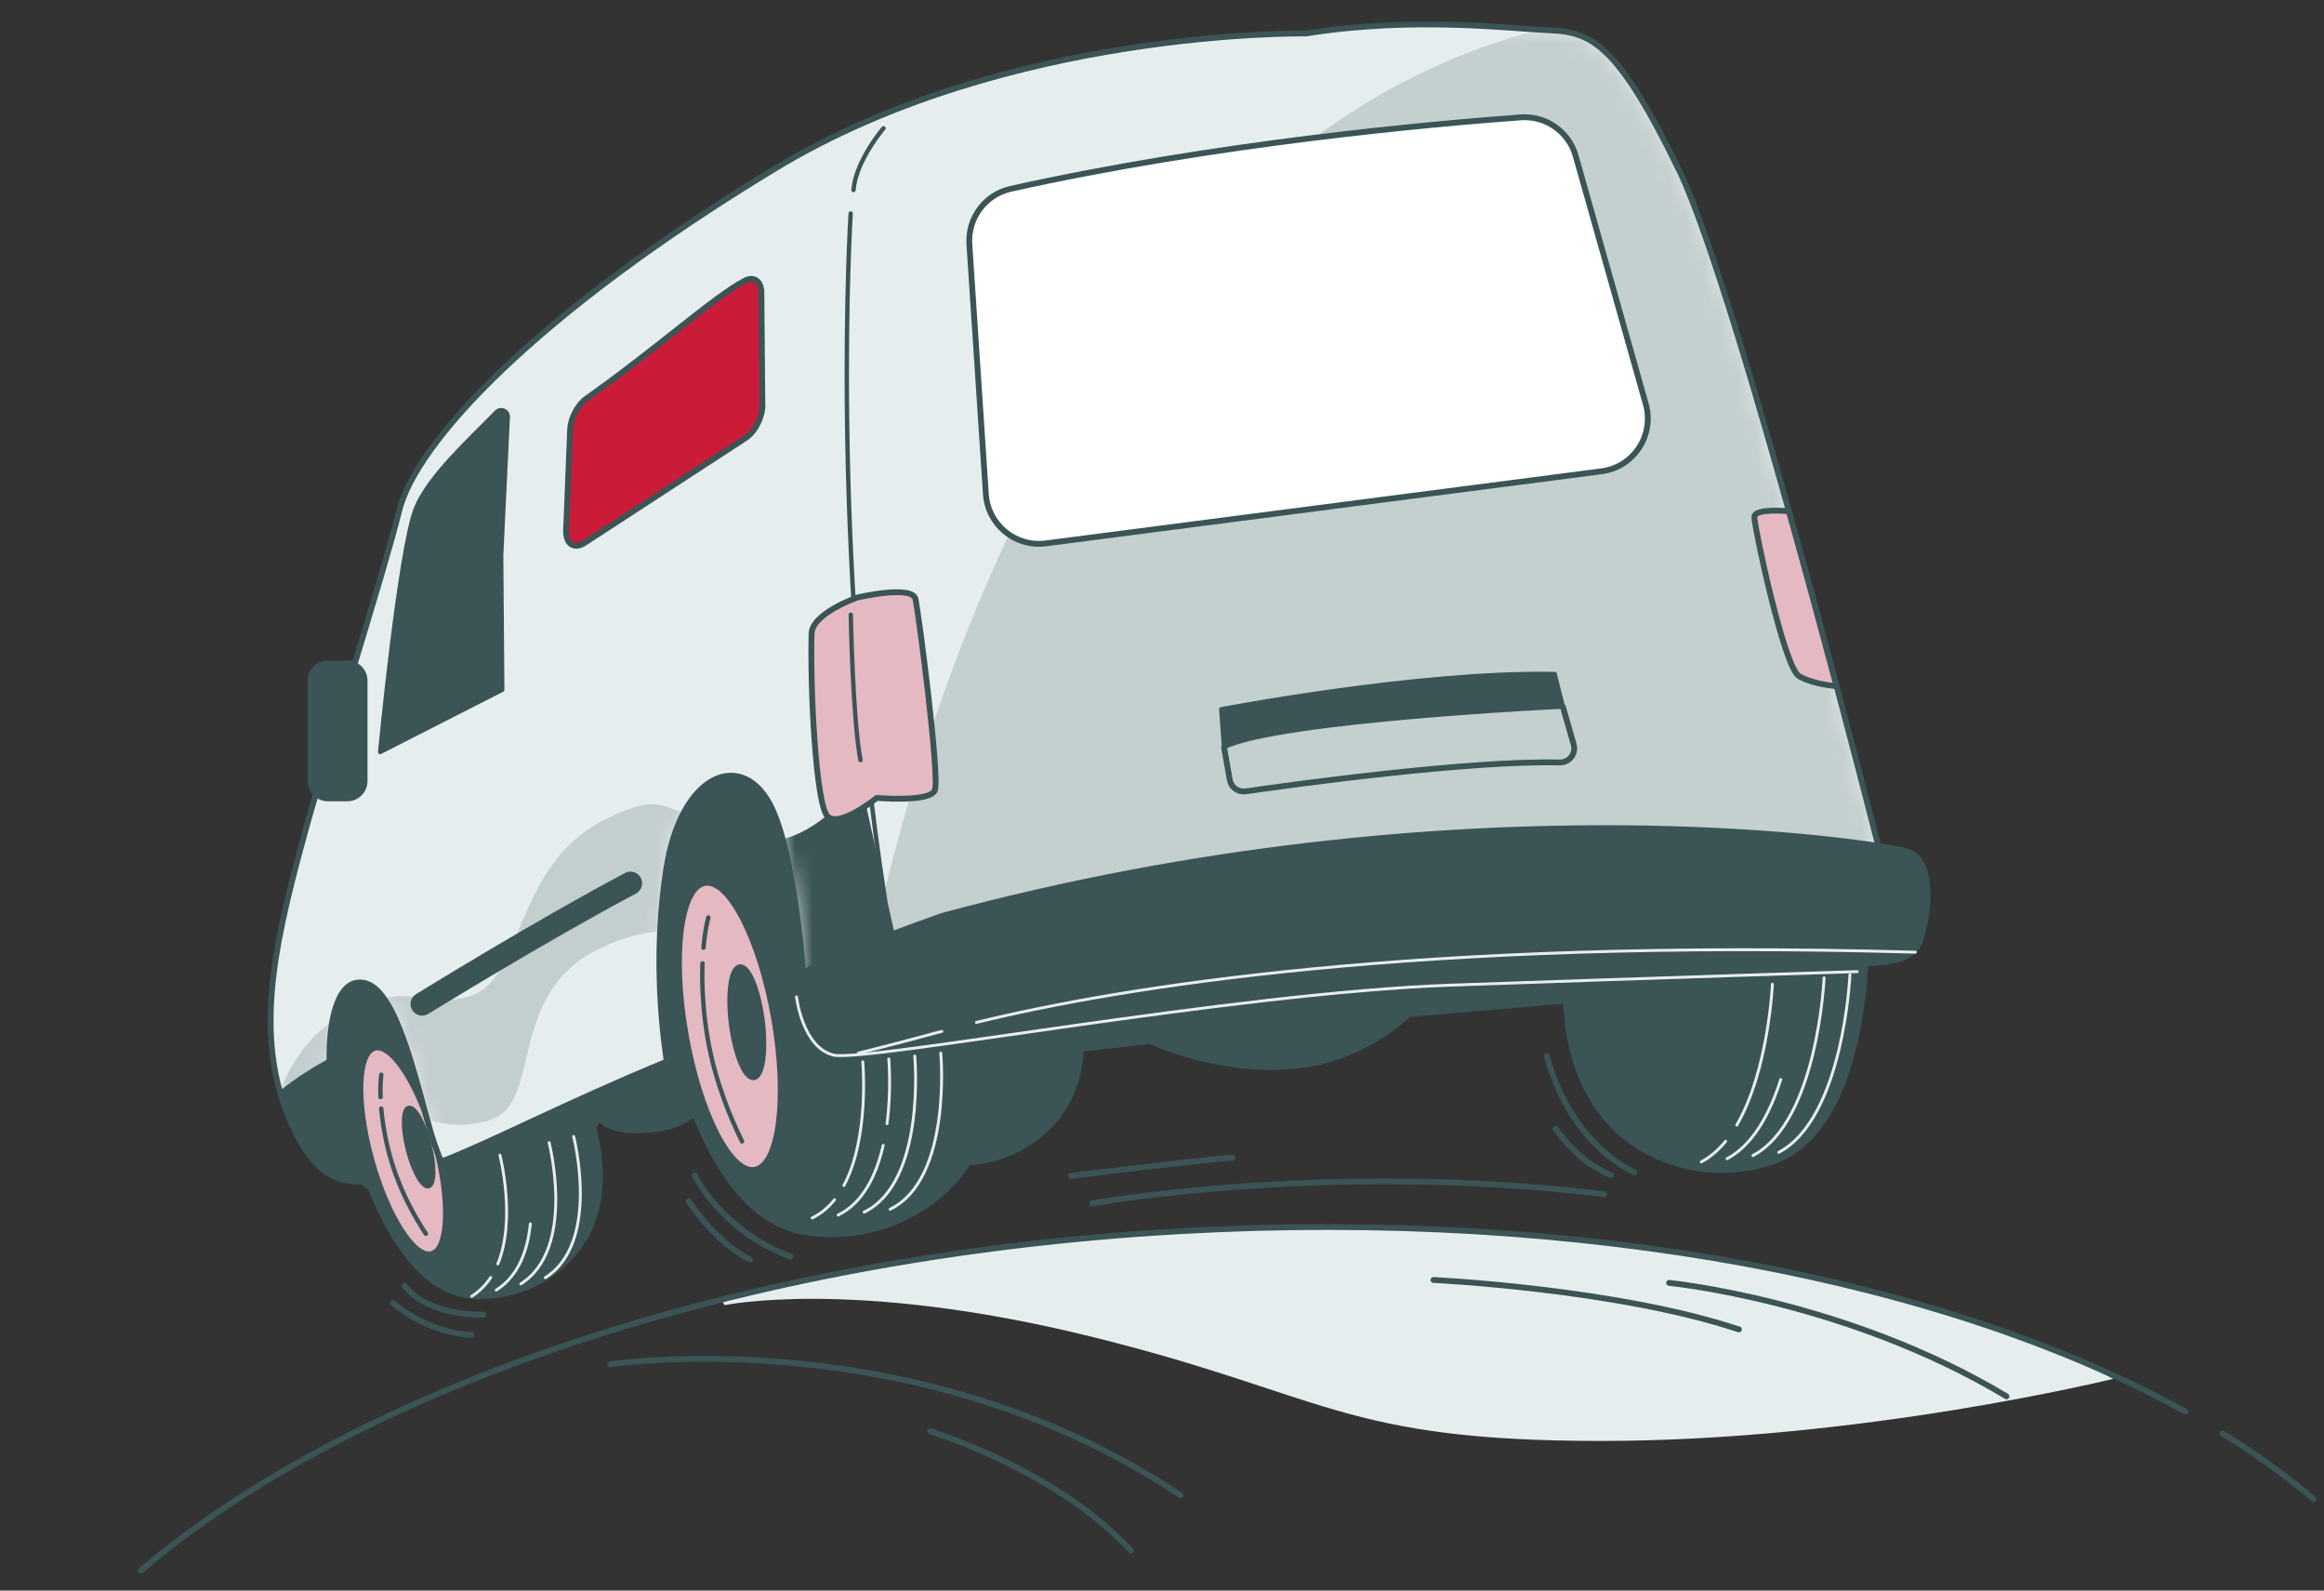 <svg xmlns="http://www.w3.org/2000/svg" width="133" height="91" viewBox="0 0 133 91" fill="none"><rect x="0" y="0" width="133" height="91" fill="#333333" stroke="none"/><path d="M102.46 43.344V43.324C99.743 42.422 95.575 42.728 94.956 43.098C94.28 43.504 93.747 44.113 93.275 44.749C91.956 46.513 90.841 48.984 90.185 51.641L60.637 54.387C59.552 52.037 57.911 49.929 56.263 48.657C55.777 48.285 55.254 47.938 54.665 47.775C54.538 47.742 54.258 47.752 53.892 47.798C52.82 44.696 51.302 41.699 49.404 41.51C45.399 41.11 38.438 42.445 36.533 46.324C34.632 50.199 34.036 59.874 34.036 59.874L32.698 61.209C31.629 59.191 30.184 57.42 28.729 56.298C28.243 55.925 27.721 55.579 27.131 55.416C26.798 55.326 25.473 55.529 24.072 55.985C24.015 55.932 23.962 55.882 23.902 55.832C22.58 54.714 19.84 54.104 18.315 56.951C16.79 59.794 18.622 65.177 19.534 66.396C20.266 67.375 20.935 67.828 21.169 67.971C22.244 70.641 24.151 74.03 27.121 74.187C29.166 74.293 31.173 73.514 32.591 72.036C34.512 70.028 34.719 67.232 33.993 64.488L34.303 64.036C34.303 64.036 34.992 65.018 37.648 64.618C38.677 64.465 39.323 64.119 39.733 63.753C40.974 66.912 42.972 70.072 46.155 70.551C48.908 70.967 51.735 70.178 53.846 68.36C54.478 67.814 55.001 67.205 55.427 66.546C57.198 66.446 58.886 65.687 60.121 64.395C61.287 63.177 61.823 61.662 61.899 60.05L65.831 59.591C65.831 59.591 69.37 61.336 73.695 61.062C78.016 60.789 80.613 58.059 80.613 58.059L89.573 57.294C89.726 60.766 90.971 63.949 93.897 65.707C96.161 67.065 98.921 67.348 101.421 66.509C105.553 65.121 106.535 58.985 106.798 55.253C107.221 49.283 105.313 44.206 102.457 43.347L102.46 43.344Z" fill="#3B5456" stroke="#3B5456" stroke-width="0.25" stroke-linecap="round" stroke-linejoin="round"></path><path d="M47.76 68.64C47.41 69.076 46.987 69.436 46.478 69.682" stroke="#E6EDEE" stroke-width="0.166" stroke-linecap="round" stroke-linejoin="round"></path><path d="M49.375 60.749C49.375 60.749 49.771 65.071 48.296 67.824" stroke="#E6EDEE" stroke-width="0.166" stroke-linecap="round" stroke-linejoin="round"></path><path d="M50.543 65.53C50.164 67.195 49.415 68.81 47.966 69.516" stroke="#E6EDEE" stroke-width="0.166" stroke-linecap="round" stroke-linejoin="round"></path><path d="M52.351 60.416C52.351 60.416 53.014 67.615 49.455 69.349" stroke="#E6EDEE" stroke-width="0.166" stroke-linecap="round" stroke-linejoin="round"></path><path d="M53.839 60.25C53.839 60.25 54.502 67.448 50.943 69.183" stroke="#E6EDEE" stroke-width="0.166" stroke-linecap="round" stroke-linejoin="round"></path><path d="M98.758 65.294C98.355 65.787 97.893 66.196 97.36 66.476" stroke="#E6EDEE" stroke-width="0.166" stroke-linecap="round" stroke-linejoin="round"></path><path d="M101.432 56.312C101.432 56.312 101.219 61.236 99.394 64.368" stroke="#E6EDEE" stroke-width="0.166" stroke-linecap="round" stroke-linejoin="round"></path><path d="M101.911 61.762C101.308 63.656 100.353 65.494 98.838 66.293" stroke="#E6EDEE" stroke-width="0.166" stroke-linecap="round" stroke-linejoin="round"></path><path d="M104.391 55.945C104.391 55.945 104.035 64.149 100.316 66.113" stroke="#E6EDEE" stroke-width="0.166" stroke-linecap="round" stroke-linejoin="round"></path><path d="M105.87 55.762C105.87 55.762 105.514 63.966 101.795 65.93" stroke="#E6EDEE" stroke-width="0.166" stroke-linecap="round" stroke-linejoin="round"></path><path d="M28.084 73.088C27.804 73.511 27.445 73.88 26.992 74.167" stroke="#E6EDEE" stroke-width="0.166" stroke-linecap="round" stroke-linejoin="round"></path><path d="M28.61 66.09C28.61 66.09 29.549 69.739 28.49 72.312" stroke="#E6EDEE" stroke-width="0.166" stroke-linecap="round" stroke-linejoin="round"></path><path d="M30.351 70.018C30.204 71.5 29.695 72.995 28.397 73.81" stroke="#E6EDEE" stroke-width="0.166" stroke-linecap="round" stroke-linejoin="round"></path><path d="M31.423 65.374C31.423 65.374 32.988 71.45 29.805 73.454" stroke="#E6EDEE" stroke-width="0.166" stroke-linecap="round" stroke-linejoin="round"></path><path d="M32.828 65.018C32.828 65.018 34.393 71.094 31.21 73.098" stroke="#E6EDEE" stroke-width="0.166" stroke-linecap="round" stroke-linejoin="round"></path><path d="M44.304 58.279C45.096 62.814 44.6 66.686 43.202 66.929C41.8 67.172 40.026 63.696 39.233 59.165C38.441 54.63 38.937 50.758 40.336 50.515C41.737 50.272 43.512 53.748 44.304 58.279Z" fill="#E4B9C1" stroke="#3B5456" stroke-width="0.333" stroke-linecap="round" stroke-linejoin="round"></path><path d="M43.598 58.376C43.818 60.114 43.615 61.572 43.139 61.632C42.666 61.692 42.103 60.333 41.88 58.595C41.661 56.858 41.864 55.399 42.34 55.339C42.813 55.279 43.375 56.638 43.598 58.376Z" fill="#3B5456" stroke="#3B5456" stroke-width="0.333" stroke-linecap="round" stroke-linejoin="round"></path><path d="M40.259 54.224C40.319 53.535 40.419 52.946 40.535 52.493" stroke="#3B5456" stroke-width="0.25" stroke-linecap="round" stroke-linejoin="round"></path><path d="M42.466 65.301C41.807 63.966 40.928 61.878 40.508 59.464C40.232 57.88 40.159 56.381 40.202 55.12" stroke="#3B5456" stroke-width="0.25" stroke-linecap="round" stroke-linejoin="round"></path><path d="M24.709 71.747C25.715 71.468 25.799 68.601 24.896 65.342C23.993 62.083 22.445 59.668 21.438 59.947C20.432 60.226 20.348 63.093 21.251 66.352C22.154 69.611 23.702 72.026 24.709 71.747Z" fill="#E4B9C1" stroke="#3B5456" stroke-width="0.333" stroke-linecap="round" stroke-linejoin="round"></path><path d="M24.568 65.471C24.884 66.709 24.868 67.781 24.528 67.868C24.192 67.954 23.659 67.019 23.346 65.784C23.03 64.545 23.046 63.473 23.386 63.386C23.726 63.3 24.255 64.235 24.568 65.471Z" fill="#3B5456" stroke="#3B5456" stroke-width="0.25" stroke-linecap="round" stroke-linejoin="round"></path><path d="M21.778 62.767C21.761 62.261 21.778 61.828 21.821 61.489" stroke="#3B5456" stroke-width="0.25" stroke-linecap="round" stroke-linejoin="round"></path><path d="M24.372 70.588C23.776 69.682 22.95 68.247 22.43 66.539C22.087 65.417 21.898 64.338 21.818 63.423" stroke="#3B5456" stroke-width="0.25" stroke-linecap="round" stroke-linejoin="round"></path><path d="M96.078 9.714C92.569 2.473 91.054 1.844 88.72 1.737C86.386 1.631 80.873 0.932 74.737 1.917C74.737 1.917 57.608 1.618 44.361 9.641C30.524 18.021 23.796 25.382 22.85 29.198C21.908 33.013 18.692 42.954 17.17 48.654C15.645 54.354 14.603 59.374 16.551 63.989C17.726 66.779 18.978 67.618 20.586 67.604C20.37 67.218 20.15 66.769 19.937 66.236C18.342 62.278 18.535 56.614 20.356 56.235C22.177 55.855 23.273 59.661 24.372 63.796C24.731 65.147 25.024 65.963 25.257 66.456C27.984 65.427 32.352 63.123 38.158 60.736C37.792 58.216 37.442 54.271 38.121 49.776C38.98 44.093 42.613 42.838 44.197 46.297C45.503 49.15 45.992 55.526 46.122 57.676C48.456 56.874 50.403 56.338 51.605 56.272C51.605 56.272 71.478 51.784 86.12 51.424C100.766 51.064 108.084 50.715 108.084 50.715C108.084 50.715 99.591 16.956 96.082 9.714H96.078Z" fill="#E6EDEE"></path><mask id="mask0_5721_3008" style="mask-type:luminance" maskUnits="userSpaceOnUse" x="15" y="1" width="94" height="67"><path d="M96.078 9.714C92.569 2.473 91.054 1.844 88.72 1.737C86.386 1.631 80.873 0.932 74.737 1.917C74.737 1.917 57.608 1.618 44.361 9.641C30.524 18.021 23.796 25.382 22.85 29.198C21.908 33.013 18.692 42.954 17.17 48.654C15.645 54.354 14.603 59.374 16.551 63.989C17.726 66.779 18.978 67.618 20.586 67.604C20.37 67.218 20.15 66.769 19.937 66.236C18.342 62.278 18.535 56.614 20.356 56.235C22.177 55.855 23.273 59.661 24.372 63.796C24.731 65.147 25.024 65.963 25.257 66.456C27.984 65.427 32.352 63.123 38.158 60.736C37.792 58.216 37.442 54.271 38.121 49.776C38.98 44.093 42.613 42.838 44.197 46.297C45.503 49.15 45.992 55.526 46.122 57.676C48.456 56.874 50.403 56.338 51.605 56.272C51.605 56.272 71.478 51.784 86.12 51.424C100.766 51.064 108.084 50.715 108.084 50.715C108.084 50.715 99.591 16.956 96.082 9.714H96.078Z" fill="white"></path></mask><g mask="url(#mask0_5721_3008)"><path d="M49.252 44.666C49.252 44.666 47.237 47.422 44.787 48.011C45.653 51.188 46.009 55.889 46.115 57.676C48.196 56.961 49.964 56.461 51.176 56.312C51.352 55.273 51.459 54.61 51.459 54.61L49.248 44.666H49.252Z" fill="#3B5456"></path><path opacity="0.2" d="M24.458 64.112C25.383 64.205 25.999 64.601 27.88 64.132C31.196 63.303 28.816 56.881 34.343 54.254C35.668 53.624 36.793 53.348 37.778 53.288C37.832 52.17 37.938 50.994 38.121 49.776C38.324 48.431 38.684 47.336 39.133 46.49C37.625 46.024 37.352 45.584 34.782 46.806C29.259 49.43 30.084 56.198 26.772 57.027C24.131 57.686 23.985 56.631 21.974 57.124C22.913 58.449 23.642 61.049 24.375 63.796C24.404 63.906 24.431 64.009 24.461 64.112H24.458Z" fill="#3B5456"></path><g style="mix-blend-mode:multiply"><path opacity="0.2" d="M19.021 58.419C17.473 59.488 16.551 61.076 16.015 62.431C16.161 62.957 16.334 63.476 16.551 63.989C17.726 66.779 18.978 67.618 20.586 67.605C20.369 67.218 20.15 66.769 19.937 66.236C18.921 63.722 18.632 60.516 19.021 58.419Z" fill="#3B5456"></path></g><g style="mix-blend-mode:multiply" opacity="0.2"><path d="M88.72 1.737C88.541 1.727 88.334 1.717 88.118 1.701C63.837 7.913 53.959 37.178 50.56 51.281C50.743 52.682 50.943 54.061 51.159 55.399C51.572 55.319 51.286 56.291 51.602 56.271C51.602 56.271 71.475 51.783 86.117 51.424C100.762 51.064 108.08 50.715 108.08 50.715C108.08 50.715 99.587 16.956 96.078 9.714C92.569 2.473 91.054 1.844 88.72 1.737Z" fill="#3B5456"></path></g></g><path d="M96.078 9.714C92.569 2.473 91.054 1.844 88.72 1.737C86.386 1.631 80.873 0.932 74.737 1.917C74.737 1.917 57.608 1.618 44.361 9.641C30.524 18.021 23.796 25.382 22.85 29.198C21.908 33.013 18.692 42.954 17.17 48.654C15.645 54.354 14.603 59.374 16.551 63.989C17.726 66.779 18.978 67.618 20.586 67.604C20.37 67.218 20.15 66.769 19.937 66.236C18.342 62.278 18.535 56.614 20.356 56.235C22.177 55.855 23.273 59.661 24.372 63.796C24.731 65.147 25.024 65.963 25.257 66.456C27.984 65.427 32.352 63.123 38.158 60.736C37.792 58.216 37.442 54.271 38.121 49.776C38.98 44.093 42.613 42.838 44.197 46.297C45.503 49.15 45.992 55.526 46.122 57.676C48.456 56.874 50.403 56.338 51.605 56.272C51.605 56.272 71.478 51.784 86.12 51.424C100.766 51.064 108.084 50.715 108.084 50.715C108.084 50.715 99.591 16.956 96.082 9.714H96.078Z" stroke="#3B5456" stroke-width="0.333" stroke-linecap="round" stroke-linejoin="round"></path><path d="M18.855 60.69C18.246 61.022 16.98 61.755 16.048 62.557C16.188 63.04 16.348 63.516 16.548 63.989C17.723 66.779 18.975 67.618 20.583 67.604C20.366 67.218 20.147 66.769 19.933 66.236C19.241 64.518 18.885 62.477 18.855 60.69Z" fill="#3B5456" stroke="#3B5456" stroke-width="0.25" stroke-linecap="round" stroke-linejoin="round"></path><path d="M24.162 57.94C23.985 57.94 23.812 57.846 23.722 57.68C23.592 57.437 23.679 57.134 23.922 57.004C24.002 56.961 30.48 52.946 35.847 50.092C36.09 49.962 36.393 50.056 36.523 50.299C36.653 50.542 36.56 50.845 36.317 50.975C30.953 53.825 24.481 57.836 24.398 57.88C24.321 57.919 24.241 57.94 24.162 57.94Z" fill="#3B5456" stroke="#3B5456" stroke-width="0.333" stroke-miterlimit="10"></path><path d="M32.628 24.566L32.398 30.283C32.348 31.062 32.801 31.438 33.387 31.105L42.589 25.112C43.219 24.753 43.711 23.747 43.628 22.995L43.572 16.619C43.508 16.04 43.112 15.804 42.629 16.057C40.901 16.952 37.555 19.982 33.56 22.802C33.061 23.155 32.665 23.904 32.625 24.57L32.628 24.566Z" fill="#CA1C39" stroke="#3B5456" stroke-width="0.333" stroke-linecap="round" stroke-linejoin="round"></path><path d="M55.474 13.95L56.419 28.249C56.522 29.993 58.071 31.295 59.805 31.095L91.607 26.97C93.471 26.757 94.696 24.923 94.187 23.118L90.175 8.922C89.782 7.531 88.467 6.608 87.026 6.715C81.872 7.091 69.51 8.203 57.844 10.803C56.389 11.126 55.387 12.465 55.474 13.953V13.95Z" fill="white" stroke="#3B5456" stroke-width="0.333" stroke-linecap="round" stroke-linejoin="round"></path><path d="M69.893 40.581C69.893 40.581 81.216 38.41 88.973 38.563L89.439 40.424C89.439 40.424 73.153 41.2 70.049 42.751L69.893 40.581Z" fill="#3B5456" stroke="#3B5456" stroke-width="0.25" stroke-linecap="round" stroke-linejoin="round"></path><path d="M70.05 42.751L70.379 44.615C70.456 45.045 70.855 45.338 71.288 45.275C74.128 44.865 84.096 43.5 89.256 43.623C89.802 43.637 90.209 43.121 90.059 42.594L89.439 40.424" stroke="#3B5456" stroke-width="0.333" stroke-linecap="round" stroke-linejoin="round"></path><path d="M28.743 39.459L28.68 31.768L29.059 23.861C29.076 23.515 28.656 23.335 28.416 23.581C26.988 25.046 24.535 27.263 23.809 29.081C22.866 31.435 21.755 43.024 21.755 43.024L28.743 39.462V39.459Z" fill="#3B5456" stroke="#3B5456" stroke-width="0.25" stroke-linecap="round" stroke-linejoin="round"></path><path d="M19.877 37.914H18.762C18.194 37.914 17.733 38.374 17.733 38.942V44.689C17.733 45.257 18.194 45.718 18.762 45.718H19.877C20.445 45.718 20.906 45.257 20.906 44.689V38.942C20.906 38.374 20.445 37.914 19.877 37.914Z" fill="#3B5456" stroke="#3B5456" stroke-width="0.25" stroke-linecap="round" stroke-linejoin="round"></path><path d="M53.836 52.386C53.836 52.386 46.738 54.893 46.089 55.576C45.439 56.258 45.506 58.922 47.034 60.214C48.566 61.509 59.482 58.575 67.286 57.717C75.09 56.858 92.213 55.602 99.198 55.263C106.183 54.923 109.369 55.846 109.981 53.665C110.594 51.484 110.537 49.154 109.192 48.688C107.847 48.221 83.607 44.323 53.833 52.383L53.836 52.386Z" fill="#3B5456" stroke="#3B5456" stroke-width="0.25" stroke-linecap="round" stroke-linejoin="round"></path><path d="M45.582 57.031C45.582 57.031 45.915 59.917 47.69 60.36C49.464 60.803 70.552 56.807 82.98 56.365C95.409 55.922 106.286 55.589 106.286 55.589" stroke="#E6EDEE" stroke-width="0.166" stroke-linecap="round" stroke-linejoin="round"></path><path d="M55.88 58.495C64.124 56.485 81.08 53.671 109.615 54.477" stroke="#E6EDEE" stroke-width="0.166" stroke-linecap="round" stroke-linejoin="round"></path><path d="M49.125 60.25C49.125 60.25 51.016 59.791 53.899 59.005" stroke="#E6EDEE" stroke-width="0.166" stroke-linecap="round" stroke-linejoin="round"></path><path d="M50.863 60.583C50.863 60.583 51.023 62.321 50.763 64.292" stroke="#E6EDEE" stroke-width="0.166" stroke-linecap="round" stroke-linejoin="round"></path><path d="M50.56 7.341C50.56 7.341 48.972 9.202 48.845 10.87" stroke="#3B5456" stroke-width="0.25" stroke-linecap="round" stroke-linejoin="round"></path><path d="M48.682 12.218C48.682 12.218 47.487 31.232 50.65 51.467" stroke="#3B5456" stroke-width="0.25" stroke-linecap="round" stroke-linejoin="round"></path><path d="M49.058 34.188C49.058 34.188 46.478 35.087 46.445 36.252C46.358 39.385 46.688 46.071 47.37 46.72C48.053 47.369 50.174 45.651 50.174 45.651C50.174 45.651 53.177 45.911 53.493 45.235C53.809 44.562 52.577 35.1 52.391 34.272C52.204 33.443 49.058 34.188 49.058 34.188Z" fill="#E4B9C1" stroke="#3B5456" stroke-width="0.333" stroke-linecap="round" stroke-linejoin="round"></path><path d="M102.953 38.686C103.559 39.029 104.418 39.196 105.101 39.255C104.275 36.153 103.339 32.697 102.374 29.247C101.502 29.184 100.386 29.184 100.4 29.59C100.416 30.256 102.111 38.207 102.956 38.686H102.953Z" fill="#E4B9C1" stroke="#3B5456" stroke-width="0.333" stroke-linecap="round" stroke-linejoin="round"></path><path d="M48.689 35.167C48.689 35.167 48.799 41.16 49.245 43.49" stroke="#3B5456" stroke-width="0.25" stroke-linecap="round" stroke-linejoin="round"></path><path d="M62.515 68.846C62.515 68.846 76.112 66.406 91.8 68.324" stroke="#3B5456" stroke-width="0.333" stroke-linecap="round" stroke-linejoin="round"></path><path d="M61.297 67.278C61.297 67.278 68.269 66.406 70.536 66.233" stroke="#3B5456" stroke-width="0.333" stroke-linecap="round" stroke-linejoin="round"></path><path d="M39.756 67.238C39.756 67.238 41.254 70.401 45.249 71.899" stroke="#3B5456" stroke-width="0.333" stroke-linecap="round" stroke-linejoin="round"></path><path d="M39.423 68.737C39.423 68.737 40.922 71.067 42.919 72.066" stroke="#3B5456" stroke-width="0.333" stroke-linecap="round" stroke-linejoin="round"></path><path d="M88.531 60.413C88.531 60.413 89.529 65.074 93.525 67.072" stroke="#3B5456" stroke-width="0.333" stroke-linecap="round" stroke-linejoin="round"></path><path d="M89.03 64.575C89.03 64.575 90.195 66.406 92.193 67.238" stroke="#3B5456" stroke-width="0.333" stroke-linecap="round" stroke-linejoin="round"></path><path d="M23.163 73.554C23.163 73.554 24.162 75.219 27.657 75.219" stroke="#3B5456" stroke-width="0.333" stroke-linecap="round" stroke-linejoin="round"></path><path d="M22.497 74.553C22.497 74.553 24.328 76.217 26.992 76.384" stroke="#3B5456" stroke-width="0.333" stroke-linecap="round" stroke-linejoin="round"></path><path d="M67.503 70.441C58.187 70.97 49.341 72.335 41.271 74.363L41.477 74.672C41.477 74.672 48.802 73.118 62.342 76.447C75.882 79.776 76.768 82.44 91.64 82.44C106.512 82.44 120.938 78.887 120.938 78.887C120.938 78.887 120.266 78.514 119.134 77.889C105.8 72.242 87.502 69.306 67.506 70.441H67.503Z" fill="#E6EDEE"></path><path d="M34.928 78.058C34.928 78.058 52.407 75.395 67.556 85.549" stroke="#3B5456" stroke-width="0.333" stroke-linecap="round" stroke-linejoin="round"></path><path d="M53.239 81.887C53.239 81.887 60.398 84.051 64.726 88.712" stroke="#3B5456" stroke-width="0.333" stroke-linecap="round" stroke-linejoin="round"></path><path d="M95.522 73.397C95.522 73.397 105.676 74.396 114.832 79.89" stroke="#3B5456" stroke-width="0.333" stroke-linecap="round" stroke-linejoin="round"></path><path d="M127.19 82.004C129.105 83.186 130.846 84.441 132.397 85.759" stroke="#3B5456" stroke-width="0.333" stroke-linecap="round" stroke-linejoin="round"></path><path d="M8.064 89.854C20.2 79.523 42.127 71.882 67.503 70.441C90.665 69.126 111.556 73.274 125.083 80.769" stroke="#3B5456" stroke-width="0.333" stroke-linecap="round" stroke-linejoin="round"></path><path d="M82.038 73.231C82.038 73.231 92.526 73.73 99.517 76.061" stroke="#3B5456" stroke-width="0.333" stroke-linecap="round" stroke-linejoin="round"></path></svg>